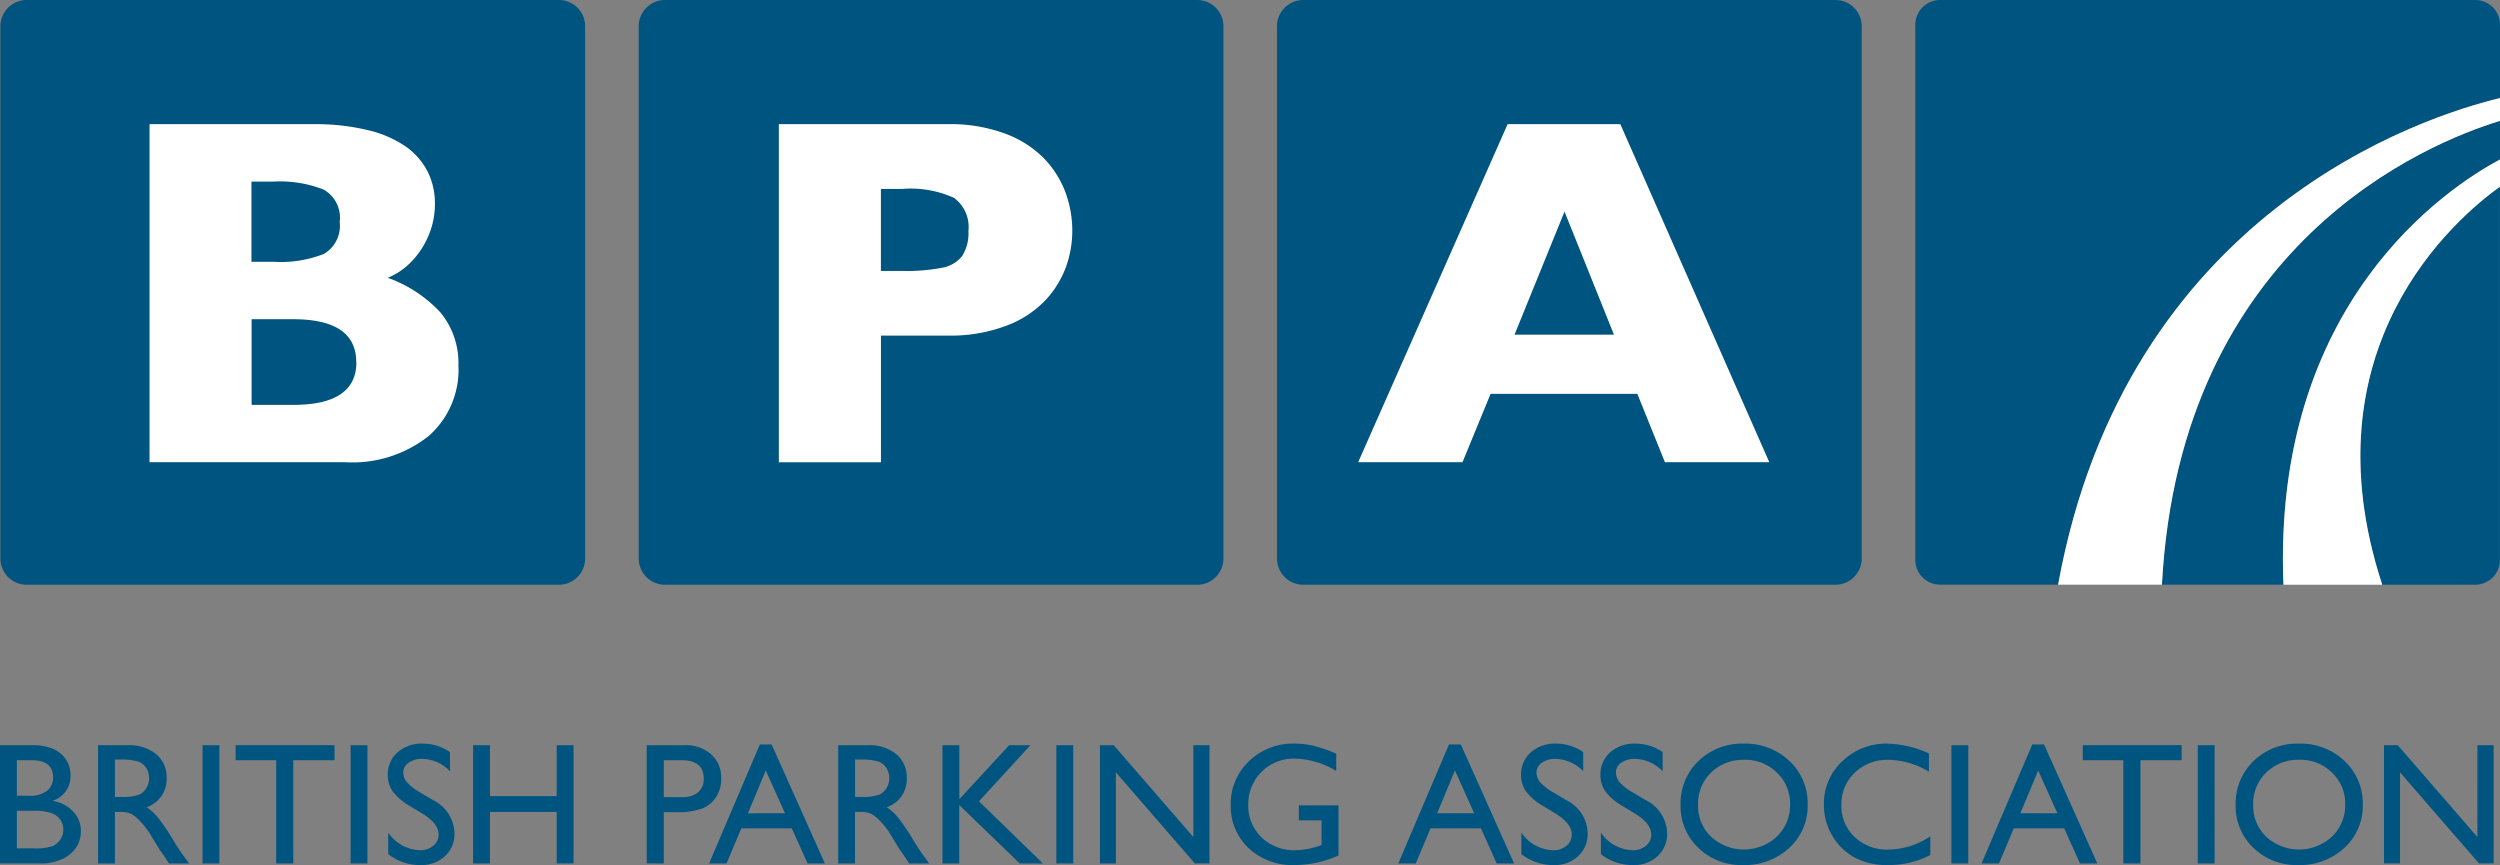 <svg xmlns="http://www.w3.org/2000/svg" xmlns:xlink="http://www.w3.org/1999/xlink" width="161.844" height="56" viewBox="0 0 161.844 56">
  <rect x="0" y="0" width="161.844" height="56" fill="#808080" stroke="none"/>
  <defs>
    <clipPath id="clip-path">
      <rect id="Rectangle_1418" data-name="Rectangle 1418" width="161.844" height="56" fill="none"/>
    </clipPath>
  </defs>
  <g id="Group_2457" data-name="Group 2457" transform="translate(0 0)">
    <g id="Group_2385" data-name="Group 2385" transform="translate(0 0)" clip-path="url(#clip-path)">
      <path id="Rectangle_1410" data-name="Rectangle 1410" d="M1.7,0H36.154a1.7,1.7,0,0,1,1.7,1.7V36.156a1.7,1.7,0,0,1-1.7,1.7H1.7a1.7,1.7,0,0,1-1.7-1.7V1.7A1.7,1.7,0,0,1,1.7,0Z" transform="translate(0.027 0)" fill="#005480"/>
      <path id="Rectangle_1411" data-name="Rectangle 1411" d="M1.7,0H36.154a1.7,1.7,0,0,1,1.7,1.7V36.156a1.7,1.7,0,0,1-1.7,1.7H1.7a1.7,1.7,0,0,1-1.7-1.7V1.7A1.7,1.7,0,0,1,1.7,0Z" transform="translate(41.348 0)" fill="#005480"/>
      <path id="Rectangle_1412" data-name="Rectangle 1412" d="M1.7,0H36.154a1.7,1.7,0,0,1,1.7,1.7V36.154a1.7,1.7,0,0,1-1.7,1.7H1.7a1.7,1.7,0,0,1-1.7-1.7V1.7A1.7,1.7,0,0,1,1.7,0Z" transform="translate(82.669 0)" fill="#005480"/>
      <path id="Path_2438" data-name="Path 2438" d="M30.255,24.187a5.707,5.707,0,0,1-1.936,4.523A7.946,7.946,0,0,1,22.91,30.4H10.255V8.516H20.843a14.348,14.348,0,0,1,3.58.395,7.159,7.159,0,0,1,2.457,1.08,4.46,4.46,0,0,1,1.39,1.619,4.539,4.539,0,0,1,.46,2.038,5.226,5.226,0,0,1-.472,2.217,5.363,5.363,0,0,1-1.172,1.673,4.378,4.378,0,0,1-1.409.923,8.6,8.6,0,0,1,3.4,2.232,5.134,5.134,0,0,1,1.173,3.494m-7.681-9.359a2.088,2.088,0,0,0-1.047-2.079,7.774,7.774,0,0,0-3.268-.515h-1.4v5.192h1.428a7.624,7.624,0,0,0,3.276-.517,2.11,2.11,0,0,0,1.006-2.079m1.073,9.093q0-2.779-4.089-2.78H16.863v5.546h2.695q4.091,0,4.089-2.766" transform="translate(-0.575 -0.478)" fill="#fff"/>
      <path id="Path_2439" data-name="Path 2439" d="M72.413,15.408a6.933,6.933,0,0,1-.42,2.378,6.335,6.335,0,0,1-1.355,2.164,6.722,6.722,0,0,1-2.527,1.627,10.215,10.215,0,0,1-3.746.626h-4.34v8.2H53.416V8.516H64.37a10.112,10.112,0,0,1,3.743.631,6.8,6.8,0,0,1,2.526,1.645,6.373,6.373,0,0,1,1.354,2.2,7.182,7.182,0,0,1,.42,2.418m-6.726.031a2.336,2.336,0,0,0-.931-2.153,6.782,6.782,0,0,0-3.334-.581h-1.4v5.31h1.431A11.962,11.962,0,0,0,64,17.808a2.1,2.1,0,0,0,1.288-.763,2.745,2.745,0,0,0,.4-1.607" transform="translate(-2.995 -0.478)" fill="#fff"/>
      <path id="Path_2440" data-name="Path 2440" d="M119.762,30.4h-6.757l-1.785-4.424h-9.5L99.9,30.4H93.146l9.677-21.887h7.294Zm-10.057-8.258-3.2-7.965-3.235,7.965Z" transform="translate(-5.222 -0.478)" fill="#fff"/>
      <path id="Path_2441" data-name="Path 2441" d="M2.59,58.762H0V51.107H2a3.481,3.481,0,0,1,1.478.255,1.9,1.9,0,0,1,.812.7,1.9,1.9,0,0,1,.278,1.032,1.666,1.666,0,0,1-1.166,1.615,2.366,2.366,0,0,1,1.333.692,1.791,1.791,0,0,1,.5,1.271,1.868,1.868,0,0,1-.3,1.048,2.206,2.206,0,0,1-.884.751,3.266,3.266,0,0,1-1.46.291m-.557-6.681H1.091v2.3H1.82a1.855,1.855,0,0,0,1.248-.334,1.116,1.116,0,0,0,.368-.867q0-1.1-1.4-1.1m.083,3.274H1.091v2.433H2.172a3.514,3.514,0,0,0,1.219-.14,1.164,1.164,0,0,0,.515-.437,1.141,1.141,0,0,0,.194-.637,1.091,1.091,0,0,0-.2-.642,1.215,1.215,0,0,0-.584-.434,3.649,3.649,0,0,0-1.2-.143" transform="translate(0 -2.866)" fill="#005480"/>
      <path id="Path_2442" data-name="Path 2442" d="M6.725,58.763V51.108H8.639a2.752,2.752,0,0,1,1.843.576,1.921,1.921,0,0,1,.682,1.555,1.908,1.908,0,0,1-1.294,1.885,3.4,3.4,0,0,1,.722.657,13.3,13.3,0,0,1,.986,1.453q.4.653.641.981l.4.549h-1.3l-.333-.506c-.011-.018-.034-.048-.067-.093l-.214-.3-.34-.56-.365-.6a6.051,6.051,0,0,0-.621-.751,2.409,2.409,0,0,0-.511-.4,1.713,1.713,0,0,0-.769-.125H7.816v3.335Zm1.42-6.726H7.816v2.419h.417a3.086,3.086,0,0,0,1.14-.143,1.068,1.068,0,0,0,.482-.43,1.238,1.238,0,0,0,.172-.656,1.178,1.178,0,0,0-.192-.655,1.03,1.03,0,0,0-.538-.413,3.9,3.9,0,0,0-1.153-.121" transform="translate(-0.377 -2.866)" fill="#005480"/>
      <rect id="Rectangle_1413" data-name="Rectangle 1413" width="1.091" height="7.655" transform="translate(13.112 48.242)" fill="#005480"/>
      <path id="Path_2443" data-name="Path 2443" d="M16.16,51.107h6.4v.974H19.892v6.681H18.785V52.082H16.16Z" transform="translate(-0.906 -2.866)" fill="#005480"/>
      <rect id="Rectangle_1414" data-name="Rectangle 1414" width="1.09" height="7.655" transform="translate(22.697 48.242)" fill="#005480"/>
      <path id="Path_2444" data-name="Path 2444" d="M28.875,55.555l-.833-.505a3.761,3.761,0,0,1-1.115-.942,1.79,1.79,0,0,1-.332-1.069,1.889,1.889,0,0,1,.631-1.475A2.349,2.349,0,0,1,28.858,51a3.059,3.059,0,0,1,1.763.549v1.238a2.549,2.549,0,0,0-1.789-.8,1.483,1.483,0,0,0-.886.248.756.756,0,0,0-.349.637.984.984,0,0,0,.257.646,3.23,3.23,0,0,0,.82.632l.839.5a2.459,2.459,0,0,1,1.4,2.136,1.956,1.956,0,0,1-.617,1.5,2.253,2.253,0,0,1-1.6.577,3.336,3.336,0,0,1-2.071-.711V56.761a2.579,2.579,0,0,0,2.06,1.139,1.282,1.282,0,0,0,.857-.289.909.909,0,0,0,.343-.724q0-.707-1.008-1.332" transform="translate(-1.491 -2.859)" fill="#005480"/>
      <path id="Path_2445" data-name="Path 2445" d="M37.858,51.107h1.091v7.655H37.858V55.429H33.537v3.334H32.446V51.107h1.091v3.3h4.321Z" transform="translate(-1.819 -2.866)" fill="#005480"/>
      <path id="Path_2446" data-name="Path 2446" d="M44.353,58.762V51.107H46.78a2.5,2.5,0,0,1,1.746.591,2.033,2.033,0,0,1,.65,1.587,2.128,2.128,0,0,1-.331,1.18,1.914,1.914,0,0,1-.915.747,4.641,4.641,0,0,1-1.662.233H45.46v3.318Zm2.237-6.681H45.46V54.47h1.2a1.512,1.512,0,0,0,1.025-.314,1.131,1.131,0,0,0,.36-.9q0-1.175-1.451-1.175" transform="translate(-2.487 -2.866)" fill="#005480"/>
      <path id="Path_2447" data-name="Path 2447" d="M51.916,51.06h.766l3.445,7.7h-1.12l-1.022-2.272H50.72l-.959,2.272H48.634Zm1.63,4.454L52.3,52.743l-1.153,2.771Z" transform="translate(-2.727 -2.863)" fill="#005480"/>
      <path id="Path_2448" data-name="Path 2448" d="M57.486,58.763V51.108H59.4a2.751,2.751,0,0,1,1.843.576,1.924,1.924,0,0,1,.682,1.555,1.911,1.911,0,0,1-1.294,1.885,3.4,3.4,0,0,1,.721.657,13.032,13.032,0,0,1,.986,1.453q.4.653.641.981l.4.549h-1.3l-.333-.506c-.011-.018-.034-.048-.067-.093l-.213-.3-.34-.56-.366-.6a5.968,5.968,0,0,0-.621-.751,2.386,2.386,0,0,0-.511-.4,1.7,1.7,0,0,0-.767-.125h-.286v3.335Zm1.42-6.726h-.328v2.419h.417a3.092,3.092,0,0,0,1.141-.143,1.078,1.078,0,0,0,.482-.43,1.246,1.246,0,0,0,.172-.656,1.178,1.178,0,0,0-.192-.655,1.03,1.03,0,0,0-.538-.413,3.911,3.911,0,0,0-1.154-.121" transform="translate(-3.223 -2.866)" fill="#005480"/>
      <path id="Path_2449" data-name="Path 2449" d="M68.956,51.107H70.33L67,54.74l4.138,4.023h-1.5l-3.914-3.781v3.781H64.636V51.107h1.092v3.5Z" transform="translate(-3.624 -2.866)" fill="#005480"/>
      <rect id="Rectangle_1415" data-name="Rectangle 1415" width="1.092" height="7.655" transform="translate(68.386 48.242)" fill="#005480"/>
      <path id="Path_2450" data-name="Path 2450" d="M81.485,51.107h1.046v7.655h-.948L76.47,52.868v5.895H75.438V51.107h.888l5.159,5.945Z" transform="translate(-4.23 -2.866)" fill="#005480"/>
      <path id="Path_2451" data-name="Path 2451" d="M88.816,54.995h2.567v3.246a6.935,6.935,0,0,1-2.8.618,4.15,4.15,0,0,1-3.037-1.113A3.687,3.687,0,0,1,84.406,55a3.814,3.814,0,0,1,1.18-2.861A4.068,4.068,0,0,1,88.539,51a5.222,5.222,0,0,1,1.229.139,10.169,10.169,0,0,1,1.468.51v1.121a5.366,5.366,0,0,0-2.718-.8,2.934,2.934,0,0,0-2.976,2.962A2.841,2.841,0,0,0,86.4,57.07a3.052,3.052,0,0,0,2.213.83,5.152,5.152,0,0,0,1.573-.3l.1-.033v-1.6H88.816Z" transform="translate(-4.732 -2.859)" fill="#005480"/>
      <path id="Path_2452" data-name="Path 2452" d="M99.181,51.06h.767l3.445,7.7h-1.122l-1.02-2.272H97.987l-.959,2.272H95.9Zm1.632,4.454-1.247-2.771-1.153,2.771Z" transform="translate(-5.377 -2.863)" fill="#005480"/>
      <path id="Path_2453" data-name="Path 2453" d="M106.6,55.555l-.833-.505a3.754,3.754,0,0,1-1.116-.942,1.8,1.8,0,0,1-.332-1.069,1.9,1.9,0,0,1,.63-1.475A2.354,2.354,0,0,1,106.579,51a3.066,3.066,0,0,1,1.763.549v1.238a2.553,2.553,0,0,0-1.791-.8,1.491,1.491,0,0,0-.886.248.757.757,0,0,0-.347.637.982.982,0,0,0,.255.646,3.3,3.3,0,0,0,.82.632l.839.5a2.461,2.461,0,0,1,1.4,2.136,1.963,1.963,0,0,1-.617,1.5,2.258,2.258,0,0,1-1.606.577,3.329,3.329,0,0,1-2.069-.711V56.761A2.571,2.571,0,0,0,106.4,57.9a1.281,1.281,0,0,0,.859-.289.909.909,0,0,0,.343-.724q0-.707-1.009-1.332" transform="translate(-5.849 -2.859)" fill="#005480"/>
      <path id="Path_2454" data-name="Path 2454" d="M112.043,55.555l-.833-.505a3.779,3.779,0,0,1-1.116-.942,1.8,1.8,0,0,1-.331-1.069,1.894,1.894,0,0,1,.629-1.475A2.353,2.353,0,0,1,112.026,51a3.064,3.064,0,0,1,1.763.549v1.238a2.553,2.553,0,0,0-1.791-.8,1.491,1.491,0,0,0-.886.248.759.759,0,0,0-.347.637.975.975,0,0,0,.257.646,3.25,3.25,0,0,0,.818.632l.84.5a2.462,2.462,0,0,1,1.4,2.136,1.963,1.963,0,0,1-.617,1.5,2.253,2.253,0,0,1-1.6.577,3.336,3.336,0,0,1-2.071-.711V56.761a2.578,2.578,0,0,0,2.058,1.139,1.277,1.277,0,0,0,.858-.289.907.907,0,0,0,.344-.724q0-.707-1.008-1.332" transform="translate(-6.154 -2.859)" fill="#005480"/>
      <path id="Path_2455" data-name="Path 2455" d="M119.351,51a4.115,4.115,0,0,1,2.954,1.124,3.733,3.733,0,0,1,1.18,2.82,3.669,3.669,0,0,1-1.191,2.806,4.233,4.233,0,0,1-3,1.111,3.987,3.987,0,0,1-2.883-1.111,3.709,3.709,0,0,1-1.153-2.784,3.792,3.792,0,0,1,1.161-2.842A4.049,4.049,0,0,1,119.351,51m.04,1.047a2.969,2.969,0,0,0-2.157.823,2.813,2.813,0,0,0-.844,2.1,2.75,2.75,0,0,0,.849,2.062,3.138,3.138,0,0,0,4.254-.016,2.815,2.815,0,0,0,.856-2.091,2.748,2.748,0,0,0-.856-2.049,2.9,2.9,0,0,0-2.1-.832" transform="translate(-6.462 -2.859)" fill="#005480"/>
      <path id="Path_2456" data-name="Path 2456" d="M131.976,57v1.21a5.771,5.771,0,0,1-2.78.648,4.28,4.28,0,0,1-2.175-.516,3.79,3.79,0,0,1-1.411-1.423,3.857,3.857,0,0,1-.522-1.961,3.746,3.746,0,0,1,1.191-2.818A4.07,4.07,0,0,1,129.214,51a6.829,6.829,0,0,1,2.673.634v1.18a5.244,5.244,0,0,0-2.618-.767,3.022,3.022,0,0,0-2.18.833,2.775,2.775,0,0,0-.867,2.086,2.745,2.745,0,0,0,.856,2.079,3.031,3.031,0,0,0,2.182.813A4.938,4.938,0,0,0,131.976,57" transform="translate(-7.013 -2.859)" fill="#005480"/>
      <rect id="Rectangle_1416" data-name="Rectangle 1416" width="1.091" height="7.655" transform="translate(126.33 48.242)" fill="#005480"/>
      <path id="Path_2457" data-name="Path 2457" d="M139.182,51.06h.766l3.445,7.7h-1.12l-1.022-2.272h-3.264l-.959,2.272H135.9Zm1.629,4.454-1.245-2.771-1.153,2.771Z" transform="translate(-7.619 -2.863)" fill="#005480"/>
      <path id="Path_2458" data-name="Path 2458" d="M142.844,51.107h6.4v.974h-2.669v6.681h-1.106V52.082h-2.625Z" transform="translate(-8.009 -2.866)" fill="#005480"/>
      <rect id="Rectangle_1417" data-name="Rectangle 1417" width="1.091" height="7.655" transform="translate(142.278 48.242)" fill="#005480"/>
      <path id="Path_2459" data-name="Path 2459" d="M157.421,51a4.116,4.116,0,0,1,2.955,1.124,3.74,3.74,0,0,1,1.18,2.82,3.675,3.675,0,0,1-1.191,2.806,4.231,4.231,0,0,1-3,1.111,3.988,3.988,0,0,1-2.884-1.111,3.7,3.7,0,0,1-1.153-2.784,3.791,3.791,0,0,1,1.16-2.842A4.048,4.048,0,0,1,157.421,51m.042,1.047a2.959,2.959,0,0,0-2.157.823,2.8,2.8,0,0,0-.845,2.1,2.756,2.756,0,0,0,.847,2.062,3.14,3.14,0,0,0,4.256-.016,2.812,2.812,0,0,0,.856-2.091,2.745,2.745,0,0,0-.856-2.049,2.9,2.9,0,0,0-2.1-.832" transform="translate(-8.596 -2.859)" fill="#005480"/>
      <path id="Path_2460" data-name="Path 2460" d="M169.551,51.107H170.6v7.655h-.948l-5.112-5.895v5.895H163.5V51.107h.89l5.157,5.945Z" transform="translate(-9.167 -2.866)" fill="#005480"/>
      <path id="Path_2461" data-name="Path 2461" d="M169.209,6.351V1.6A1.6,1.6,0,0,0,167.6,0H132.958a1.6,1.6,0,0,0-1.6,1.6V36.249a1.6,1.6,0,0,0,1.6,1.6H140.6c4.409-24.192,23.7-30.324,28.607-31.5" transform="translate(-7.365 0)" fill="#005480"/>
      <path id="Path_2462" data-name="Path 2462" d="M170.157,10.786v-2.5c-4.72,1.443-20.71,7.964-21.887,30.031h7.865c-.74-18.23,10.595-25.7,14.022-27.533" transform="translate(-8.313 -0.465)" fill="#005480"/>
      <path id="Path_2463" data-name="Path 2463" d="M169.758,8.2V6.728c-4.909,1.178-24.2,7.311-28.607,31.5h6.72C149.048,16.165,165.038,9.643,169.758,8.2" transform="translate(-7.914 -0.377)" fill="#fff"/>
      <path id="Path_2464" data-name="Path 2464" d="M163.295,38.571h6.021a1.6,1.6,0,0,0,1.6-1.6V12.8c-2.925,2.1-12.647,10.453-7.625,25.775" transform="translate(-9.076 -0.718)" fill="#005480"/>
      <path id="Path_2465" data-name="Path 2465" d="M156.6,38.467H163c-5.022-15.322,4.7-23.678,7.626-25.775V10.934c-3.427,1.83-14.762,9.3-14.022,27.533" transform="translate(-8.778 -0.613)" fill="#fff"/>
    </g>
  </g>
</svg>
